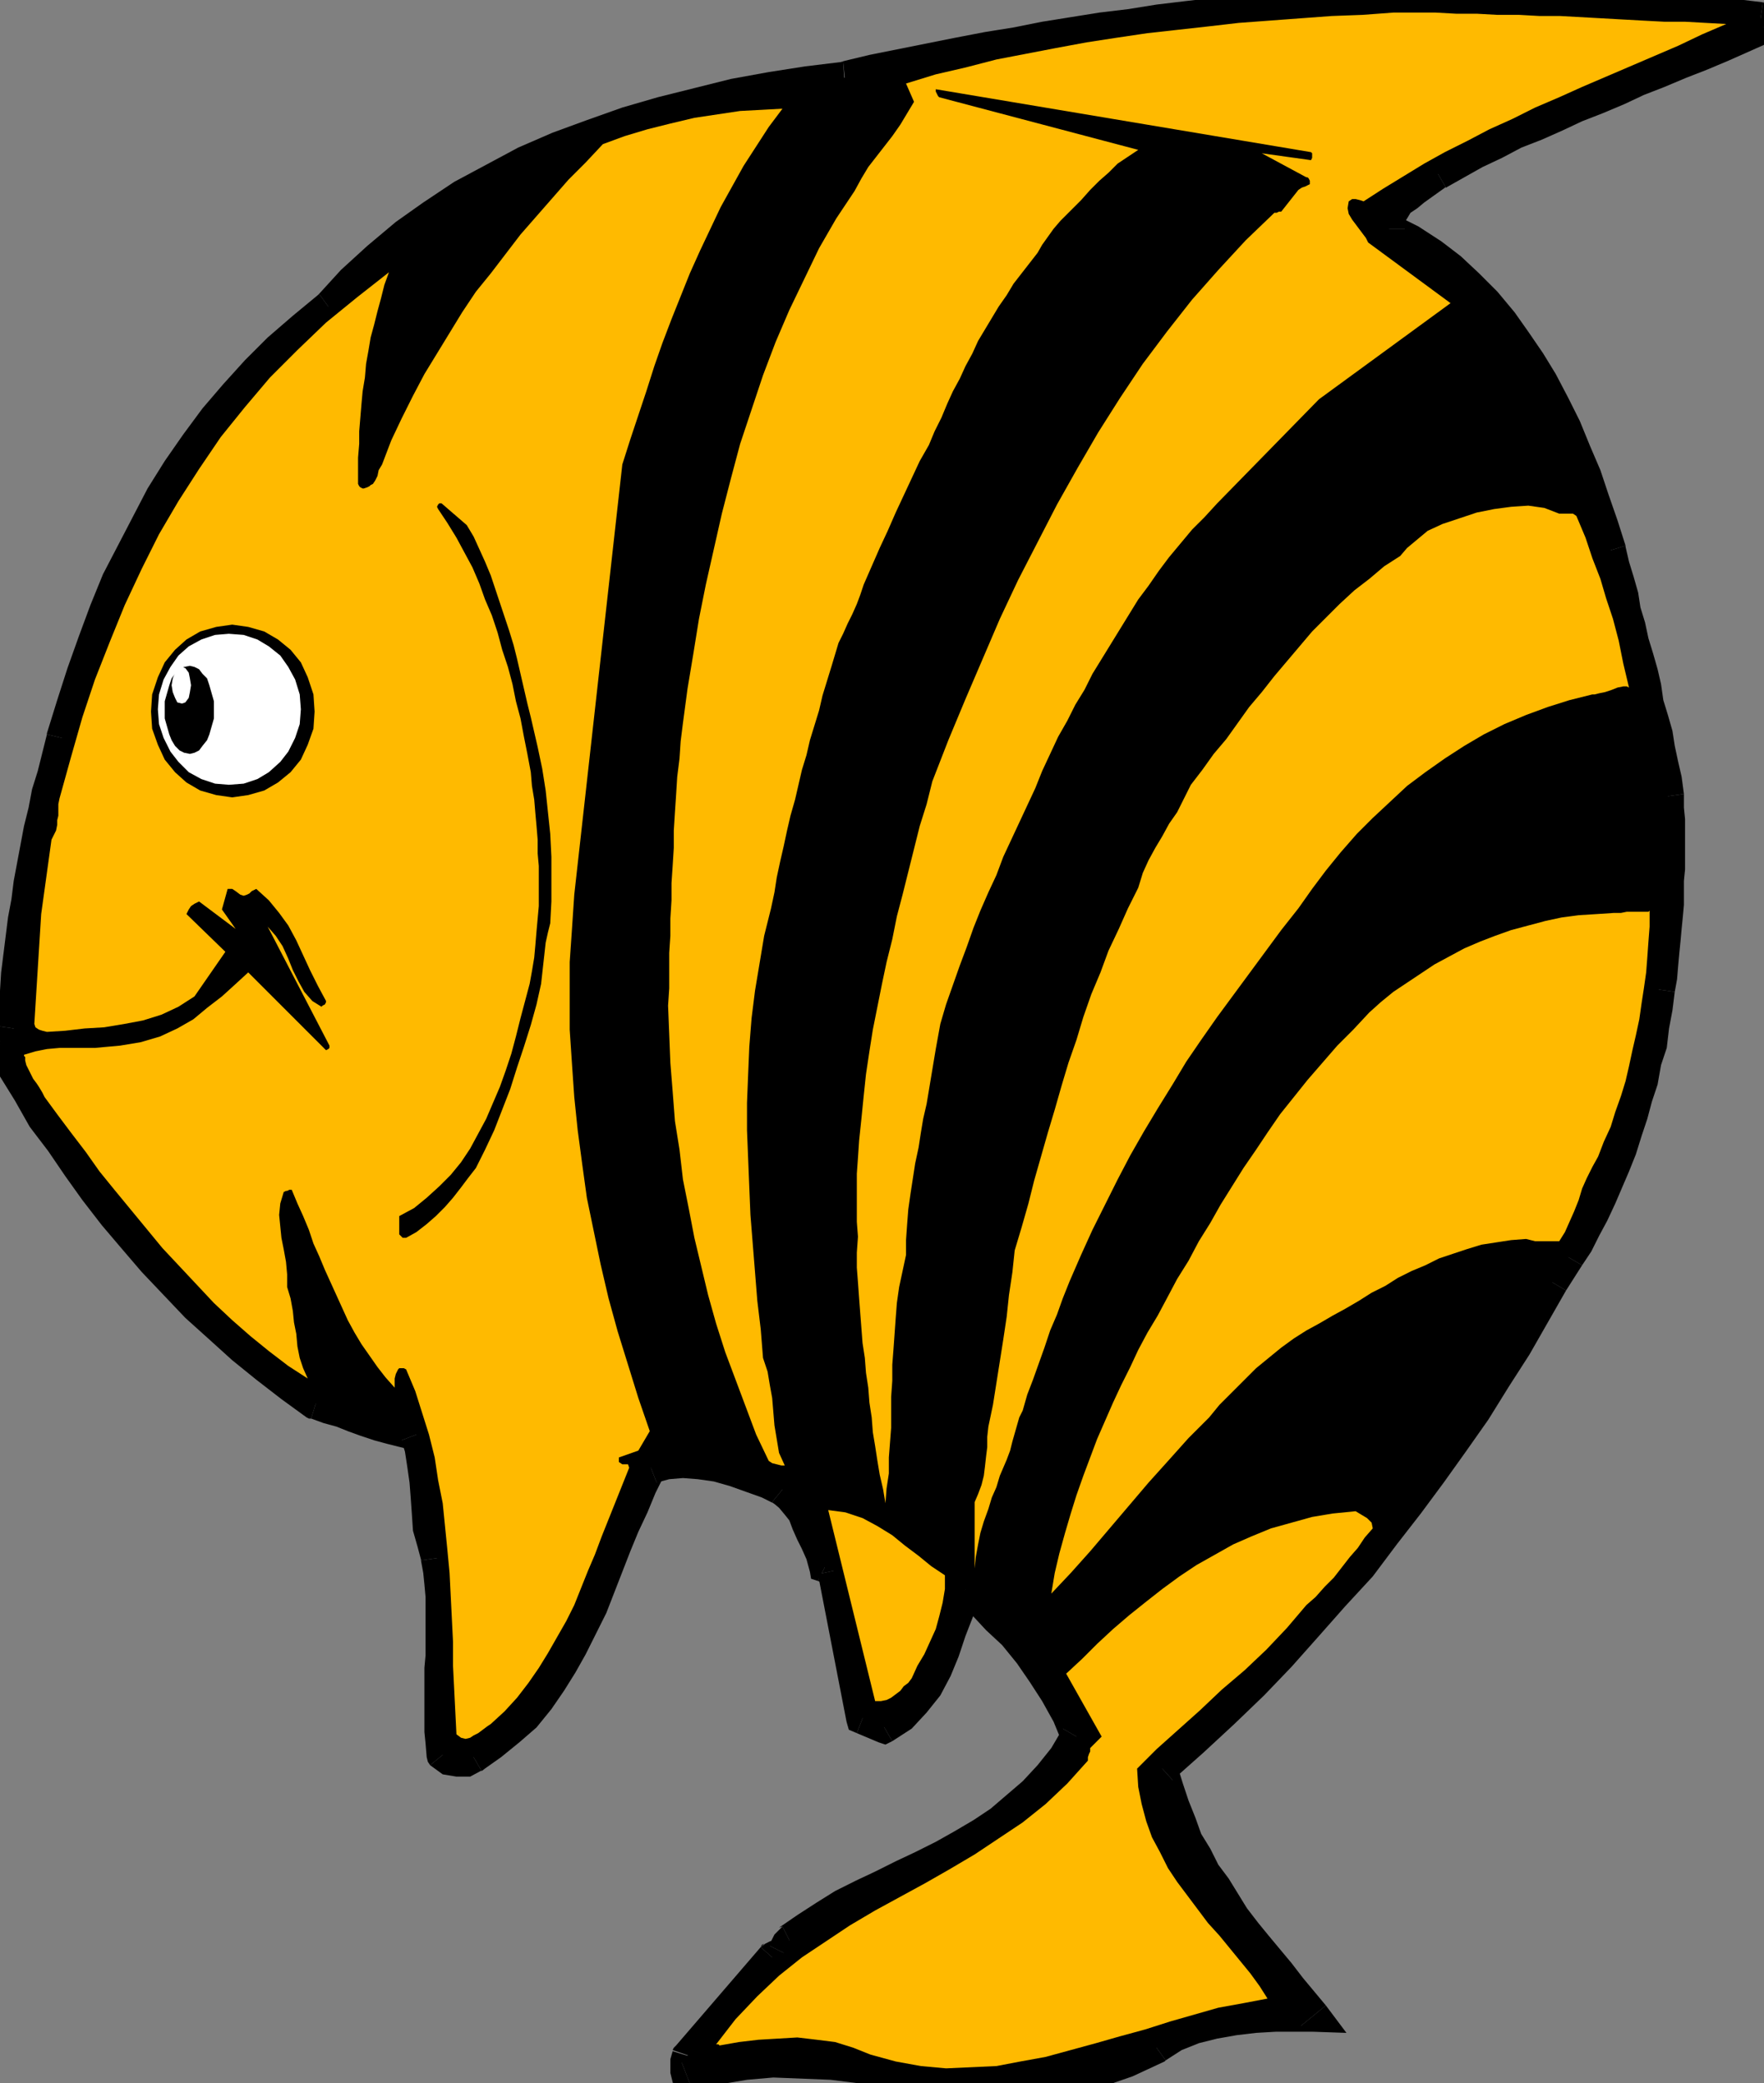 <?xml version="1.0" encoding="UTF-8" standalone="no"?>
<svg
   xmlns:dc="http://purl.org/dc/elements/1.1/"
   xmlns:cc="http://creativecommons.org/ns#"
   xmlns:rdf="http://www.w3.org/1999/02/22-rdf-syntax-ns#"
   xmlns:svg="http://www.w3.org/2000/svg"
   xmlns="http://www.w3.org/2000/svg"
   xmlns:sodipodi="http://sodipodi.sourceforge.net/DTD/sodipodi-0.dtd"
   xmlns:inkscape="http://www.inkscape.org/namespaces/inkscape"
   version="1.0"
   width="39.167mm"
   height="46.253mm"
   id="svg117"
   sodipodi:docname="AD000660.WMF">
  <rect width="100%" height="100%" fill="#808080" stroke="none"/>
  <sodipodi:namedview
     pagecolor="#ffffff"
     bordercolor="#666666"
     borderopacity="1"
     objecttolerance="10"
     gridtolerance="10"
     guidetolerance="10"
     inkscape:pageopacity="0"
     inkscape:pageshadow="2"
     inkscape:window-width="640"
     inkscape:window-height="480"
     id="namedview119" />
  <defs
     id="defs3">
    <pattern
       id="WMFhbasepattern"
       patternUnits="userSpaceOnUse"
       width="6"
       height="6"
       x="0"
       y="0" />
  </defs>
  <path
     style="fill:#000000;fill-rule:evenodd;fill-opacity:1;stroke:none;"
     d="  M 0,87.648   L 1.152,89.664   L 2.4,91.68   L 3.648,93.792   L 5.088,95.808   L 6.528,97.92   L 7.968,99.936   L 9.6,101.952   L 11.232,103.872   L 12.864,105.888   L 14.688,107.712   L 16.512,109.632   L 18.336,111.36   L 20.352,113.088   L 22.368,114.72   L 24.384,116.352   L 26.496,117.792   L 27.552,118.176   L 28.608,118.464   L 29.664,118.848   L 30.72,119.232   L 31.776,119.616   L 32.832,119.904   L 33.888,120.192   L 34.944,120.384   L 35.328,121.536   L 35.52,122.88   L 35.712,124.224   L 35.808,125.568   L 35.904,126.912   L 36,128.256   L 36.288,129.504   L 36.672,130.752   L 36.864,131.808   L 36.96,132.864   L 37.056,133.92   L 37.056,134.88   L 37.056,135.936   L 37.056,136.992   L 37.056,138.048   L 37.056,139.008   L 36.96,140.064   L 36.96,141.12   L 36.96,142.176   L 36.96,143.136   L 36.96,144.192   L 36.96,145.248   L 37.056,146.208   L 37.152,147.264   L 37.632,147.648   L 38.4,147.744   L 39.168,147.744   L 39.744,147.456   L 41.28,146.4   L 42.72,145.248   L 44.064,144   L 45.216,142.656   L 46.176,141.216   L 47.136,139.68   L 48,138.144   L 48.864,136.512   L 49.632,134.88   L 50.304,133.152   L 50.976,131.424   L 51.648,129.696   L 52.32,128.064   L 53.088,126.336   L 53.856,124.704   L 54.624,123.168   L 55.872,122.784   L 57.312,122.688   L 58.752,122.784   L 60.192,123.072   L 61.632,123.456   L 63.072,123.936   L 64.416,124.416   L 65.664,124.992   L 66.336,125.568   L 66.912,126.24   L 67.392,126.912   L 67.776,127.776   L 68.16,128.64   L 68.544,129.504   L 68.928,130.464   L 69.216,131.52   L 69.408,131.616   L 69.6,131.616   L 69.792,131.712   L 69.984,131.808   L 72.384,144.192   L 74.208,144.96   L 75.648,144   L 76.8,142.848   L 77.76,141.6   L 78.528,140.064   L 79.2,138.528   L 79.776,136.8   L 80.448,135.072   L 81.024,133.344   L 82.368,134.496   L 83.712,135.84   L 85.056,137.184   L 86.4,138.72   L 87.552,140.352   L 88.608,142.08   L 89.568,143.904   L 90.336,145.728   L 89.28,147.456   L 88.128,148.992   L 86.784,150.432   L 85.344,151.68   L 83.904,152.832   L 82.368,153.888   L 80.736,154.848   L 79.104,155.712   L 77.376,156.576   L 75.744,157.344   L 74.016,158.208   L 72.384,158.976   L 70.752,159.84   L 69.216,160.8   L 67.68,161.76   L 66.24,162.816   L 66.144,162.912   L 66.048,163.2   L 65.952,163.488   L 65.76,163.872   L 65.664,163.968   L 65.376,164.064   L 65.088,164.16   L 64.8,164.256   L 57.696,172.512   L 57.6,172.992   L 57.6,173.376   L 57.6,173.856   L 57.696,174.336   L 60.096,173.664   L 62.496,173.184   L 64.896,172.992   L 67.296,173.088   L 69.792,173.184   L 72.192,173.472   L 74.688,173.76   L 77.184,174.144   L 79.68,174.432   L 82.176,174.624   L 84.672,174.72   L 87.168,174.72   L 89.664,174.432   L 92.16,173.856   L 94.56,172.992   L 97.056,171.84   L 98.592,170.88   L 100.128,170.208   L 101.856,169.728   L 103.584,169.44   L 105.312,169.248   L 107.04,169.152   L 108.672,169.152   L 110.208,169.152   L 109.248,168   L 108.288,166.848   L 107.328,165.6   L 106.368,164.448   L 105.408,163.296   L 104.544,162.144   L 103.584,160.896   L 102.72,159.648   L 101.952,158.4   L 101.088,157.152   L 100.416,155.808   L 99.648,154.464   L 99.072,153.024   L 98.496,151.584   L 98.016,150.048   L 97.536,148.416   L 100.128,146.112   L 102.624,143.712   L 105.12,141.312   L 107.424,138.912   L 109.728,136.416   L 111.936,133.92   L 114.144,131.424   L 116.16,128.832   L 118.176,126.24   L 120.096,123.648   L 122.016,120.96   L 123.744,118.368   L 125.472,115.68   L 127.2,112.992   L 128.736,110.304   L 130.272,107.616   L 131.616,105.504   L 132.384,104.352   L 133.056,103.104   L 133.728,101.856   L 134.304,100.512   L 134.88,99.168   L 135.456,97.824   L 136.032,96.384   L 136.512,94.944   L 136.992,93.504   L 137.376,92.064   L 137.856,90.624   L 138.144,89.088   L 138.528,87.648   L 138.72,86.112   L 139.008,84.576   L 139.2,83.04   L 139.392,81.984   L 139.488,80.928   L 139.584,79.872   L 139.68,78.912   L 139.776,77.856   L 139.872,76.896   L 139.968,75.84   L 139.968,74.88   L 139.968,73.824   L 140.064,72.864   L 140.064,71.904   L 140.064,70.848   L 140.064,69.888   L 140.064,68.832   L 139.968,67.872   L 139.968,66.816   L 139.776,65.472   L 139.488,64.224   L 139.2,62.88   L 139.008,61.632   L 138.72,60.288   L 138.336,59.04   L 138.048,57.696   L 137.76,56.448   L 137.472,55.104   L 137.088,53.856   L 136.8,52.512   L 136.416,51.264   L 136.128,50.016   L 135.84,48.672   L 135.456,47.424   L 135.168,46.176   L 134.496,44.064   L 133.728,41.952   L 133.056,39.936   L 132.192,37.92   L 131.328,35.904   L 130.464,33.984   L 129.408,32.064   L 128.352,30.336   L 127.2,28.608   L 126.048,26.976   L 124.704,25.344   L 123.264,23.904   L 121.728,22.56   L 120.192,21.312   L 118.368,20.16   L 116.544,19.2   L 116.64,18.336   L 116.928,17.664   L 117.408,16.992   L 118.08,16.416   L 118.752,15.936   L 119.424,15.456   L 120.096,14.976   L 120.672,14.592   L 122.208,13.728   L 123.84,12.864   L 125.472,12.096   L 127.104,11.232   L 128.832,10.464   L 130.56,9.696   L 132.288,8.928   L 134.016,8.256   L 135.744,7.488   L 137.472,6.72   L 139.2,6.048   L 141.024,5.28   L 142.752,4.608   L 144.48,3.84   L 146.208,3.072   L 147.936,2.304   L 147.936,2.112   L 147.936,2.016   L 147.84,1.824   L 147.744,1.536   L 145.344,1.248   L 142.944,0.96   L 140.64,0.672   L 138.24,0.48   L 135.84,0.288   L 133.44,0.192   L 131.04,0   L 128.64,0   L 126.24,-0.096   L 123.84,-0.096   L 121.44,-0.096   L 118.944,0   L 116.544,0.096   L 114.144,0.192   L 111.744,0.288   L 109.344,0.48   L 106.944,0.672   L 104.544,0.96   L 102.048,1.152   L 99.648,1.44   L 97.248,1.728   L 94.848,2.112   L 92.448,2.4   L 90.048,2.784   L 87.648,3.168   L 85.248,3.648   L 82.848,4.032   L 80.448,4.512   L 78.048,4.992   L 75.648,5.472   L 73.248,5.952   L 70.848,6.528   L 67.776,6.912   L 64.704,7.392   L 61.632,7.968   L 58.56,8.64   L 55.584,9.408   L 52.608,10.272   L 49.728,11.328   L 46.848,12.384   L 44.064,13.632   L 41.376,14.976   L 38.784,16.416   L 36.288,18.048   L 33.984,19.68   L 31.68,21.6   L 29.568,23.616   L 27.552,25.728   L 25.44,27.456   L 23.424,29.28   L 21.504,31.2   L 19.68,33.12   L 18.048,35.136   L 16.416,37.248   L 14.976,39.456   L 13.536,41.664   L 12.288,43.968   L 11.04,46.368   L 9.888,48.768   L 8.832,51.264   L 7.872,53.856   L 6.912,56.448   L 6.048,59.136   L 5.184,61.92   L 4.8,63.456   L 4.416,64.992   L 4.032,66.528   L 3.744,68.064   L 3.36,69.6   L 3.072,71.136   L 2.784,72.672   L 2.496,74.112   L 2.304,75.648   L 2.016,77.184   L 1.824,78.72   L 1.632,80.256   L 1.44,81.696   L 1.344,83.232   L 1.248,84.768   L 1.152,86.304   L 1.056,86.688   L 0.768,86.976   L 0.384,87.168   L 0,87.36   L 0,87.36   L 0,87.456   L 0,87.648   L 0,87.648  z "
     id="path5" />
  <path
     style="fill:#000000;fill-rule:nonzero;fill-opacity:1;stroke:none;"
     d="  M 26.88,116.544   L 27.264,116.64   L 25.152,115.296   L 23.232,113.664   L 21.216,112.032   L 19.2,110.4   L 17.472,108.672   L 15.648,106.752   L 13.824,105.024   L 12.288,103.008   L 10.656,101.088   L 9.024,99.168   L 7.584,97.152   L 6.144,95.04   L 4.8,93.024   L 3.552,91.008   L 2.304,88.992   L 1.152,86.976   L -1.152,88.32   L 0,90.336   L 1.248,92.352   L 2.496,94.56   L 4.032,96.576   L 5.472,98.688   L 6.912,100.704   L 8.544,102.816   L 10.176,104.736   L 11.904,106.752   L 13.728,108.672   L 15.552,110.592   L 17.472,112.32   L 19.488,114.144   L 21.504,115.776   L 23.616,117.408   L 25.728,118.944   L 26.112,119.04   L 25.728,118.944   L 25.92,119.04   L 26.112,119.04  z "
     id="path7" />
  <path
     style="fill:#000000;fill-rule:nonzero;fill-opacity:1;stroke:none;"
     d="  M 36.192,119.904   L 35.136,119.04   L 34.176,118.944   L 33.216,118.656   L 32.16,118.368   L 31.2,117.984   L 30.144,117.6   L 28.992,117.216   L 27.936,116.928   L 26.88,116.544   L 26.112,119.04   L 27.168,119.424   L 28.224,119.712   L 29.184,120.096   L 30.24,120.48   L 31.392,120.864   L 32.448,121.152   L 33.6,121.44   L 34.752,121.728   L 33.696,120.864   L 36.192,119.904   L 35.904,119.232   L 35.136,119.04  z "
     id="path9" />
  <path
     style="fill:#000000;fill-rule:nonzero;fill-opacity:1;stroke:none;"
     d="  M 38.016,130.56   L 37.92,130.272   L 37.536,129.216   L 37.344,128.064   L 37.248,126.816   L 37.152,125.472   L 37.056,124.032   L 36.864,122.688   L 36.672,121.248   L 36.192,119.904   L 33.696,120.864   L 33.984,121.824   L 34.176,123.072   L 34.368,124.416   L 34.464,125.664   L 34.56,127.008   L 34.656,128.448   L 35.04,129.792   L 35.424,131.232   L 35.328,130.944   L 38.016,130.56   L 37.92,130.368   L 37.92,130.272  z "
     id="path11" />
  <path
     style="fill:#000000;fill-rule:nonzero;fill-opacity:1;stroke:none;"
     d="  M 38.208,146.4   L 38.496,147.072   L 38.4,146.112   L 38.304,145.152   L 38.304,144.192   L 38.304,143.136   L 38.304,142.176   L 38.304,141.12   L 38.304,140.16   L 38.4,139.104   L 38.4,138.048   L 38.4,136.992   L 38.4,135.936   L 38.4,134.88   L 38.4,133.824   L 38.304,132.768   L 38.208,131.616   L 38.016,130.56   L 35.328,130.944   L 35.52,132   L 35.616,132.96   L 35.712,134.016   L 35.712,134.88   L 35.712,135.936   L 35.712,136.992   L 35.712,138.048   L 35.712,138.912   L 35.616,139.968   L 35.616,141.12   L 35.616,142.176   L 35.616,143.136   L 35.616,144.192   L 35.616,145.344   L 35.712,146.304   L 35.808,147.456   L 36.096,148.128   L 35.808,147.456   L 35.904,147.84   L 36.096,148.128  z "
     id="path13" />
  <path
     style="fill:#000000;fill-rule:nonzero;fill-opacity:1;stroke:none;"
     d="  M 39.072,146.304   L 38.784,146.496   L 38.88,146.4   L 38.496,146.4   L 38.112,146.4   L 38.208,146.4   L 36.096,148.128   L 37.152,148.896   L 38.304,149.088   L 39.456,149.088   L 40.704,148.416   L 40.416,148.608   L 39.072,146.304   L 38.976,146.4   L 38.784,146.496  z "
     id="path15" />
  <path
     style="fill:#000000;fill-rule:nonzero;fill-opacity:1;stroke:none;"
     d="  M 54.144,121.92   L 53.472,122.592   L 52.704,124.128   L 51.84,125.76   L 51.072,127.584   L 50.4,129.216   L 49.728,130.944   L 49.056,132.672   L 48.384,134.4   L 47.712,135.936   L 46.848,137.472   L 45.984,139.008   L 45.024,140.544   L 44.16,141.888   L 43.104,143.04   L 41.856,144.288   L 40.512,145.344   L 39.072,146.304   L 40.416,148.608   L 42.048,147.456   L 43.584,146.208   L 45.024,144.96   L 46.272,143.424   L 47.328,141.888   L 48.288,140.352   L 49.152,138.816   L 50.016,137.088   L 50.88,135.36   L 51.552,133.632   L 52.224,131.904   L 52.896,130.176   L 53.568,128.544   L 54.336,126.912   L 55.008,125.28   L 55.776,123.744   L 55.104,124.416   L 54.144,121.92   L 53.664,122.112   L 53.472,122.496  z "
     id="path17" />
  <path
     style="fill:#000000;fill-rule:nonzero;fill-opacity:1;stroke:none;"
     d="  M 66.528,123.936   L 66.24,123.744   L 64.896,123.168   L 63.552,122.688   L 62.016,122.208   L 60.48,121.824   L 58.944,121.44   L 57.312,121.344   L 55.584,121.44   L 54.144,121.92   L 55.104,124.416   L 56.16,124.128   L 57.312,124.032   L 58.56,124.128   L 59.904,124.32   L 61.248,124.704   L 62.592,125.184   L 63.936,125.664   L 65.088,126.24   L 64.8,126.048   L 66.528,123.936   L 66.336,123.84   L 66.24,123.744  z "
     id="path19" />
  <path
     style="fill:#000000;fill-rule:nonzero;fill-opacity:1;stroke:none;"
     d="  M 69.792,130.368   L 70.464,131.136   L 70.176,130.08   L 69.792,129.024   L 69.408,128.064   L 69.024,127.2   L 68.544,126.24   L 67.968,125.376   L 67.296,124.608   L 66.528,123.936   L 64.8,126.048   L 65.376,126.528   L 65.856,127.104   L 66.24,127.584   L 66.528,128.352   L 66.912,129.216   L 67.296,129.984   L 67.68,130.848   L 67.968,131.904   L 68.64,132.672   L 67.968,131.904   L 68.064,132.48   L 68.64,132.672  z "
     id="path21" />
  <path
     style="fill:#000000;fill-rule:nonzero;fill-opacity:1;stroke:none;"
     d="  M 71.328,131.52   L 70.752,130.656   L 70.368,130.56   L 69.888,130.368   L 69.696,130.368   L 69.792,130.368   L 68.64,132.672   L 69.12,132.864   L 69.312,132.864   L 69.216,132.864   L 69.216,132.96   L 68.64,132.096   L 71.328,131.52   L 71.136,131.04   L 70.752,130.656  z "
     id="path23" />
  <path
     style="fill:#000000;fill-rule:nonzero;fill-opacity:1;stroke:none;"
     d="  M 72.864,142.944   L 73.728,143.904   L 71.328,131.52   L 68.64,132.096   L 71.04,144.48   L 71.904,145.44   L 71.04,144.48   L 71.232,145.152   L 71.904,145.44  z "
     id="path25" />
  <path
     style="fill:#000000;fill-rule:nonzero;fill-opacity:1;stroke:none;"
     d="  M 73.536,143.808   L 74.688,143.712   L 72.864,142.944   L 71.904,145.44   L 73.728,146.208   L 74.88,146.112   L 73.728,146.208   L 74.304,146.4   L 74.88,146.112  z "
     id="path27" />
  <path
     style="fill:#000000;fill-rule:nonzero;fill-opacity:1;stroke:none;"
     d="  M 81.888,132.288   L 79.776,132.864   L 79.2,134.592   L 78.528,136.32   L 77.952,138.048   L 77.28,139.488   L 76.608,140.928   L 75.84,141.984   L 74.784,142.944   L 73.536,143.808   L 74.88,146.112   L 76.512,145.056   L 77.76,143.712   L 78.912,142.272   L 79.776,140.64   L 80.448,139.008   L 81.024,137.28   L 81.696,135.552   L 82.272,133.824   L 80.16,134.4   L 81.888,132.288   L 80.448,131.136   L 79.776,132.864  z "
     id="path29" />
  <path
     style="fill:#000000;fill-rule:nonzero;fill-opacity:1;stroke:none;"
     d="  M 91.488,146.4   L 91.584,145.344   L 90.72,143.328   L 89.76,141.408   L 88.704,139.584   L 87.456,137.856   L 86.016,136.32   L 84.672,134.88   L 83.232,133.536   L 81.888,132.288   L 80.16,134.4   L 81.504,135.456   L 82.752,136.8   L 84.096,138.048   L 85.344,139.584   L 86.4,141.12   L 87.456,142.752   L 88.416,144.48   L 89.088,146.112   L 89.184,145.056   L 91.488,146.4   L 91.776,145.824   L 91.584,145.344  z "
     id="path31" />
  <path
     style="fill:#000000;fill-rule:nonzero;fill-opacity:1;stroke:none;"
     d="  M 66.816,163.968   L 67.104,163.872   L 68.448,162.816   L 69.888,161.952   L 71.424,160.992   L 72.96,160.128   L 74.592,159.36   L 76.32,158.496   L 77.952,157.728   L 79.68,156.864   L 81.408,156   L 83.04,155.04   L 84.672,153.888   L 86.208,152.736   L 87.744,151.392   L 89.184,149.856   L 90.336,148.224   L 91.488,146.4   L 89.184,145.056   L 88.224,146.688   L 87.072,148.128   L 85.824,149.472   L 84.48,150.624   L 83.136,151.776   L 81.696,152.736   L 80.064,153.696   L 78.528,154.56   L 76.8,155.424   L 75.168,156.192   L 73.44,157.056   L 71.808,157.824   L 70.08,158.688   L 68.544,159.648   L 66.912,160.704   L 65.376,161.76   L 65.664,161.664   L 66.816,163.968   L 66.912,163.968   L 67.104,163.872  z "
     id="path33" />
  <path
     style="fill:#000000;fill-rule:nonzero;fill-opacity:1;stroke:none;"
     d="  M 66.912,164.448   L 66.912,164.544   L 67.2,164.064   L 67.296,163.68   L 67.296,163.488   L 66.816,163.968   L 65.664,161.664   L 64.992,162.336   L 64.8,162.72   L 64.704,162.912   L 64.608,163.2   L 64.608,163.296   L 64.608,163.104   L 64.608,163.2   L 64.608,163.296  z "
     id="path35" />
  <path
     style="fill:#000000;fill-rule:nonzero;fill-opacity:1;stroke:none;"
     d="  M 65.76,165.12   L 65.376,165.408   L 65.568,165.408   L 65.856,165.312   L 66.336,165.12   L 66.912,164.448   L 64.608,163.296   L 64.992,162.816   L 64.896,162.816   L 64.608,162.912   L 64.224,163.104   L 63.84,163.392   L 64.128,163.104   L 63.936,163.2   L 63.84,163.392  z "
     id="path37" />
  <path
     style="fill:#000000;fill-rule:nonzero;fill-opacity:1;stroke:none;"
     d="  M 58.944,172.896   L 58.656,173.376   L 65.76,165.12   L 63.84,163.392   L 56.736,171.648   L 56.448,172.128   L 56.736,171.648   L 56.544,171.84   L 56.448,172.032  z "
     id="path39" />
  <path
     style="fill:#000000;fill-rule:nonzero;fill-opacity:1;stroke:none;"
     d="  M 57.216,173.088   L 58.944,173.952   L 58.944,173.76   L 58.944,173.376   L 58.944,173.184   L 58.944,172.896   L 56.448,172.128   L 56.256,172.8   L 56.256,173.376   L 56.256,173.952   L 56.448,174.72   L 58.176,175.584   L 56.448,174.72   L 56.832,176.064   L 58.176,175.584  z "
     id="path41" />
  <path
     style="fill:#000000;fill-rule:nonzero;fill-opacity:1;stroke:none;"
     d="  M 96.288,170.784   L 96.384,170.688   L 94.08,171.744   L 91.776,172.608   L 89.472,173.088   L 87.072,173.376   L 84.672,173.376   L 82.272,173.28   L 79.776,173.088   L 77.376,172.8   L 74.88,172.416   L 72.384,172.128   L 69.888,171.84   L 67.296,171.744   L 64.896,171.648   L 62.304,171.84   L 59.808,172.416   L 57.216,173.088   L 58.176,175.584   L 60.384,174.912   L 62.688,174.528   L 64.896,174.336   L 67.296,174.432   L 69.696,174.528   L 72,174.816   L 74.496,175.104   L 76.992,175.488   L 79.584,175.776   L 82.08,175.968   L 84.672,176.064   L 87.264,176.064   L 89.856,175.776   L 92.544,175.104   L 95.04,174.24   L 97.728,172.992   L 97.824,172.896   L 97.728,172.992   L 97.728,172.992   L 97.824,172.896  z "
     id="path43" />
  <path
     style="fill:#000000;fill-rule:nonzero;fill-opacity:1;stroke:none;"
     d="  M 109.152,170.016   L 110.208,167.808   L 108.672,167.808   L 107.04,167.808   L 105.216,167.904   L 103.392,168.096   L 101.568,168.384   L 99.648,168.96   L 98.016,169.728   L 96.288,170.784   L 97.824,172.896   L 99.168,172.032   L 100.608,171.456   L 102.144,171.072   L 103.776,170.784   L 105.408,170.592   L 107.04,170.496   L 108.672,170.496   L 110.208,170.496   L 111.264,168.288   L 110.208,170.496   L 112.992,170.592   L 111.264,168.288  z "
     id="path45" />
  <path
     style="fill:#000000;fill-rule:nonzero;fill-opacity:1;stroke:none;"
     d="  M 96.672,147.456   L 96.288,148.704   L 96.768,150.432   L 97.248,152.064   L 97.824,153.504   L 98.496,155.04   L 99.264,156.48   L 99.936,157.824   L 100.8,159.168   L 101.568,160.416   L 102.528,161.664   L 103.488,162.912   L 104.352,164.16   L 105.312,165.312   L 106.272,166.464   L 107.232,167.712   L 108.192,168.864   L 109.152,170.016   L 111.264,168.288   L 110.304,167.136   L 109.344,165.984   L 108.384,164.736   L 107.424,163.584   L 106.464,162.432   L 105.6,161.376   L 104.64,160.128   L 103.872,158.88   L 103.104,157.632   L 102.24,156.48   L 101.568,155.136   L 100.8,153.888   L 100.32,152.544   L 99.744,151.104   L 99.264,149.664   L 98.784,148.128   L 98.4,149.376   L 96.672,147.456   L 96.096,147.936   L 96.288,148.704  z "
     id="path47" />
  <path
     style="fill:#000000;fill-rule:nonzero;fill-opacity:1;stroke:none;"
     d="  M 129.12,106.944   L 129.12,106.944   L 127.584,109.632   L 126.048,112.32   L 124.32,115.008   L 122.592,117.6   L 120.96,120.192   L 119.04,122.88   L 117.12,125.472   L 115.104,128.064   L 113.088,130.56   L 110.976,133.056   L 108.768,135.552   L 106.464,137.952   L 104.16,140.352   L 101.664,142.752   L 99.264,145.152   L 96.672,147.456   L 98.4,149.376   L 100.992,147.072   L 103.584,144.672   L 106.08,142.272   L 108.384,139.872   L 110.688,137.28   L 112.896,134.784   L 115.2,132.288   L 117.216,129.6   L 119.232,127.008   L 121.152,124.416   L 123.072,121.728   L 124.896,119.136   L 126.624,116.352   L 128.352,113.664   L 129.888,110.976   L 131.424,108.288   L 131.424,108.288   L 129.12,106.944   L 129.12,106.944   L 129.12,106.944  z "
     id="path49" />
  <path
     style="fill:#000000;fill-rule:nonzero;fill-opacity:1;stroke:none;"
     d="  M 130.464,104.832   L 130.464,104.832   L 129.12,106.944   L 131.424,108.288   L 132.768,106.176   L 132.768,106.176   L 132.768,106.176   L 132.768,106.176   L 132.768,106.176  z "
     id="path51" />
  <path
     style="fill:#000000;fill-rule:nonzero;fill-opacity:1;stroke:none;"
     d="  M 137.856,82.848   L 137.856,82.848   L 137.664,84.384   L 137.376,85.92   L 137.184,87.36   L 136.896,88.8   L 136.608,90.24   L 136.128,91.68   L 135.744,93.12   L 135.264,94.56   L 134.784,95.904   L 134.208,97.344   L 133.632,98.688   L 133.056,100.032   L 132.576,101.28   L 131.904,102.528   L 131.232,103.68   L 130.464,104.832   L 132.768,106.176   L 133.536,105.024   L 134.208,103.68   L 134.88,102.432   L 135.552,100.992   L 136.128,99.648   L 136.704,98.304   L 137.28,96.864   L 137.76,95.328   L 138.24,93.888   L 138.624,92.448   L 139.104,91.008   L 139.392,89.376   L 139.872,87.936   L 140.064,86.304   L 140.352,84.768   L 140.544,83.232   L 140.544,83.232   L 137.856,82.848   L 137.856,82.848   L 137.856,82.848  z "
     id="path53" />
  <path
     style="fill:#000000;fill-rule:nonzero;fill-opacity:1;stroke:none;"
     d="  M 138.624,67.008   L 138.624,66.816   L 138.624,67.968   L 138.72,68.928   L 138.72,69.888   L 138.72,70.848   L 138.72,71.904   L 138.72,72.768   L 138.624,73.728   L 138.624,74.88   L 138.624,75.744   L 138.528,76.8   L 138.432,77.76   L 138.336,78.816   L 138.24,79.776   L 138.144,80.832   L 138.048,81.792   L 137.856,82.848   L 140.544,83.232   L 140.736,82.176   L 140.832,81.024   L 140.928,79.968   L 141.024,79.008   L 141.12,77.952   L 141.216,76.992   L 141.312,75.936   L 141.312,74.88   L 141.312,73.92   L 141.408,72.96   L 141.408,71.904   L 141.408,70.848   L 141.408,69.888   L 141.408,68.736   L 141.312,67.776   L 141.312,66.816   L 141.312,66.624   L 141.312,66.816   L 141.312,66.72   L 141.312,66.624  z "
     id="path55" />
  <path
     style="fill:#000000;fill-rule:nonzero;fill-opacity:1;stroke:none;"
     d="  M 133.92,46.56   L 133.92,46.464   L 134.208,47.712   L 134.592,48.96   L 134.784,50.304   L 135.168,51.552   L 135.552,52.8   L 135.84,54.144   L 136.224,55.392   L 136.416,56.736   L 136.704,57.984   L 137.088,59.328   L 137.472,60.576   L 137.664,61.92   L 137.856,63.168   L 138.144,64.512   L 138.432,65.76   L 138.624,67.008   L 141.312,66.624   L 141.12,65.184   L 140.832,63.936   L 140.544,62.592   L 140.352,61.344   L 139.968,60   L 139.584,58.752   L 139.392,57.408   L 139.104,56.16   L 138.72,54.816   L 138.336,53.568   L 138.048,52.224   L 137.664,50.976   L 137.472,49.728   L 137.088,48.384   L 136.704,47.136   L 136.416,45.888   L 136.416,45.792   L 136.416,45.888   L 136.416,45.792   L 136.416,45.792  z "
     id="path57" />
  <path
     style="fill:#000000;fill-rule:nonzero;fill-opacity:1;stroke:none;"
     d="  M 115.2,19.2   L 115.968,20.352   L 117.696,21.312   L 119.424,22.368   L 120.864,23.616   L 122.4,24.864   L 123.744,26.208   L 124.992,27.744   L 126.144,29.376   L 127.2,31.008   L 128.256,32.736   L 129.312,34.56   L 130.08,36.48   L 130.944,38.4   L 131.808,40.416   L 132.48,42.432   L 133.248,44.448   L 133.92,46.56   L 136.416,45.792   L 135.744,43.68   L 134.976,41.472   L 134.304,39.456   L 133.44,37.44   L 132.576,35.328   L 131.616,33.408   L 130.56,31.392   L 129.504,29.664   L 128.256,27.84   L 127.104,26.208   L 125.664,24.48   L 124.128,22.944   L 122.592,21.504   L 120.96,20.256   L 119.04,19.008   L 117.12,18.048   L 117.888,19.2   L 115.2,19.2   L 115.2,20.064   L 115.968,20.352  z "
     id="path59" />
  <path
     style="fill:#000000;fill-rule:nonzero;fill-opacity:1;stroke:none;"
     d="  M 120,13.44   L 119.808,13.632   L 119.328,13.92   L 118.656,14.4   L 117.984,14.88   L 117.216,15.36   L 116.448,16.128   L 115.776,16.992   L 115.392,18.048   L 115.2,19.2   L 117.888,19.2   L 117.888,18.624   L 118.08,18.336   L 118.368,17.856   L 118.944,17.472   L 119.52,16.992   L 120.192,16.512   L 120.864,16.032   L 121.536,15.552   L 121.344,15.744   L 120,13.44   L 119.904,13.536   L 119.808,13.632  z "
     id="path61" />
  <path
     style="fill:#000000;fill-rule:nonzero;fill-opacity:1;stroke:none;"
     d="  M 146.592,2.304   L 147.36,1.056   L 145.632,1.824   L 143.904,2.592   L 142.272,3.36   L 140.544,4.032   L 138.72,4.8   L 136.992,5.472   L 135.168,6.24   L 133.536,7.008   L 131.808,7.68   L 129.984,8.448   L 128.256,9.216   L 126.528,10.08   L 124.896,10.944   L 123.264,11.712   L 121.536,12.576   L 120,13.44   L 121.344,15.744   L 122.88,14.88   L 124.416,14.016   L 126.048,13.248   L 127.68,12.384   L 129.408,11.712   L 131.136,10.944   L 132.768,10.176   L 134.496,9.504   L 136.32,8.736   L 137.952,7.968   L 139.68,7.296   L 141.504,6.528   L 143.232,5.856   L 145.056,5.088   L 146.784,4.32   L 148.512,3.552   L 149.28,2.304   L 148.512,3.552   L 149.28,3.168   L 149.28,2.304  z "
     id="path63" />
  <path
     style="fill:#000000;fill-rule:nonzero;fill-opacity:1;stroke:none;"
     d="  M 147.552,2.88   L 146.592,2.112   L 146.592,2.4   L 146.688,2.4   L 146.592,2.112   L 146.592,2.304   L 149.28,2.304   L 149.28,2.112   L 149.184,1.632   L 149.088,1.248   L 148.896,0.96   L 147.936,0.192   L 148.896,0.864   L 148.608,0.288   L 147.936,0.192  z "
     id="path65" />
  <path
     style="fill:#000000;fill-rule:nonzero;fill-opacity:1;stroke:none;"
     d="  M 70.944,7.872   L 71.136,7.872   L 73.536,7.296   L 75.936,6.816   L 78.336,6.336   L 80.736,5.856   L 83.04,5.376   L 85.44,4.992   L 87.84,4.512   L 90.24,4.128   L 92.64,3.744   L 95.04,3.456   L 97.44,3.072   L 99.84,2.784   L 102.144,2.496   L 104.64,2.304   L 107.04,2.016   L 109.44,1.824   L 111.84,1.632   L 114.144,1.536   L 116.544,1.44   L 118.944,1.344   L 121.44,1.248   L 123.84,1.248   L 126.24,1.248   L 128.64,1.344   L 131.04,1.344   L 133.344,1.536   L 135.744,1.632   L 138.144,1.824   L 140.544,2.016   L 142.752,2.304   L 145.152,2.592   L 147.552,2.88   L 147.936,0.192   L 145.536,-0.096   L 143.136,-0.384   L 140.736,-0.672   L 138.336,-0.864   L 135.936,-1.056   L 133.536,-1.152   L 131.04,-1.344   L 128.64,-1.344   L 126.24,-1.44   L 123.84,-1.44   L 121.44,-1.44   L 118.944,-1.344   L 116.544,-1.248   L 114.144,-1.152   L 111.648,-1.056   L 109.248,-0.864   L 106.848,-0.672   L 104.448,-0.384   L 101.952,-0.192   L 99.456,0.096   L 97.056,0.384   L 94.656,0.768   L 92.256,1.056   L 89.856,1.44   L 87.456,1.824   L 85.056,2.304   L 82.656,2.688   L 80.16,3.168   L 77.76,3.648   L 75.36,4.128   L 72.96,4.608   L 70.56,5.184   L 70.752,5.184   L 71.04,7.872   L 71.04,7.872   L 71.136,7.872  z "
     id="path67" />
  <path
     style="fill:#000000;fill-rule:nonzero;fill-opacity:1;stroke:none;"
     d="  M 28.32,26.784   L 28.512,26.592   L 30.528,24.576   L 32.544,22.56   L 34.752,20.736   L 37.056,19.104   L 39.456,17.568   L 41.952,16.128   L 44.64,14.88   L 47.328,13.632   L 50.208,12.576   L 52.992,11.52   L 55.968,10.656   L 58.848,9.888   L 61.92,9.312   L 64.896,8.736   L 67.968,8.256   L 70.944,7.872   L 70.752,5.184   L 67.584,5.568   L 64.512,6.048   L 61.344,6.624   L 58.272,7.392   L 55.2,8.16   L 52.224,9.024   L 49.248,10.08   L 46.368,11.136   L 43.488,12.384   L 40.8,13.824   L 38.112,15.264   L 35.52,16.992   L 33.216,18.624   L 30.816,20.64   L 28.608,22.656   L 26.592,24.864   L 26.784,24.672   L 28.32,26.784   L 28.512,26.688   L 28.512,26.592  z "
     id="path69" />
  <path
     style="fill:#000000;fill-rule:nonzero;fill-opacity:1;stroke:none;"
     d="  M 6.432,62.208   L 6.432,62.304   L 7.296,59.52   L 8.16,56.832   L 9.12,54.336   L 10.08,51.744   L 11.136,49.344   L 12.192,46.944   L 13.44,44.544   L 14.688,42.336   L 16.128,40.224   L 17.472,38.016   L 19.104,36   L 20.64,33.984   L 22.464,32.16   L 24.384,30.24   L 26.304,28.416   L 28.32,26.784   L 26.784,24.672   L 24.576,26.496   L 22.464,28.32   L 20.544,30.24   L 18.72,32.256   L 16.992,34.272   L 15.36,36.48   L 13.824,38.688   L 12.384,40.992   L 11.136,43.392   L 9.888,45.792   L 8.64,48.192   L 7.584,50.784   L 6.624,53.376   L 5.664,56.064   L 4.8,58.752   L 3.936,61.536   L 3.936,61.632   L 3.936,61.536   L 3.936,61.536   L 3.936,61.632  z "
     id="path71" />
  <path
     style="fill:#000000;fill-rule:nonzero;fill-opacity:1;stroke:none;"
     d="  M 2.496,86.496   L 2.496,86.4   L 2.592,84.864   L 2.688,83.328   L 2.784,81.792   L 2.976,80.448   L 3.168,78.912   L 3.36,77.376   L 3.648,75.84   L 3.84,74.304   L 4.128,72.96   L 4.416,71.424   L 4.704,69.888   L 5.088,68.352   L 5.376,66.816   L 5.664,65.28   L 6.048,63.744   L 6.432,62.208   L 3.936,61.632   L 3.552,63.168   L 3.168,64.704   L 2.688,66.24   L 2.4,67.776   L 2.016,69.312   L 1.728,70.848   L 1.44,72.384   L 1.152,73.92   L 0.96,75.456   L 0.672,76.992   L 0.48,78.528   L 0.288,80.064   L 0.096,81.6   L 0,83.136   L -0.096,84.672   L -0.192,86.208   L -0.192,86.112   L 2.496,86.496   L 2.496,86.4   L 2.496,86.4  z "
     id="path73" />
  <path
     style="fill:#000000;fill-rule:nonzero;fill-opacity:1;stroke:none;"
     d="  M 1.344,87.36   L 0.768,88.512   L 0.96,88.32   L 1.536,88.032   L 2.208,87.36   L 2.496,86.496   L -0.192,86.112   L -0.096,86.016   L 0,85.92   L -0.192,86.016   L -0.768,86.208   L -1.344,87.36   L -0.768,86.304   L -1.344,86.688   L -1.344,87.36  z "
     id="path75" />
  <path
     style="fill:#000000;fill-rule:nonzero;fill-opacity:1;stroke:none;"
     d="  M 1.152,86.976   L 1.344,87.648   L 1.344,87.648   L 1.344,87.456   L 1.344,87.36   L 1.344,87.36   L -1.344,87.36   L -1.344,87.36   L -1.344,87.456   L -1.344,87.648   L -1.344,87.648   L -1.152,88.32   L -1.344,87.648   L -1.344,88.032   L -1.152,88.32  z "
     id="path77" />
  <path
     style="fill:#ffba00;fill-rule:evenodd;fill-opacity:1;stroke:none;"
     d="  M 2.112,88.992   L 2.208,89.376   L 2.4,89.76   L 2.592,90.144   L 2.784,90.528   L 3.072,90.912   L 3.264,91.2   L 3.552,91.68   L 3.744,92.064   L 4.8,93.504   L 5.952,95.04   L 7.2,96.672   L 8.352,98.304   L 9.6,99.84   L 10.944,101.472   L 12.288,103.104   L 13.632,104.736   L 15.072,106.272   L 16.512,107.808   L 17.952,109.344   L 19.488,110.784   L 21.024,112.128   L 22.56,113.376   L 24.192,114.624   L 25.824,115.68   L 25.44,114.816   L 25.152,113.952   L 24.96,112.992   L 24.864,111.936   L 24.672,110.976   L 24.576,110.016   L 24.384,108.96   L 24.096,108   L 24.096,106.944   L 24,105.888   L 23.808,104.832   L 23.616,103.872   L 23.52,102.912   L 23.424,101.952   L 23.52,100.992   L 23.808,100.032   L 24,99.936   L 24.096,99.936   L 24.288,99.84   L 24.48,99.84   L 24.96,100.992   L 25.44,102.048   L 25.92,103.2   L 26.304,104.352   L 26.784,105.408   L 27.264,106.56   L 27.744,107.616   L 28.224,108.672   L 28.704,109.728   L 29.184,110.784   L 29.76,111.84   L 30.336,112.8   L 31.008,113.76   L 31.68,114.72   L 32.352,115.584   L 33.12,116.448   L 33.12,116.064   L 33.12,115.68   L 33.216,115.296   L 33.408,114.912   L 33.504,114.816   L 33.696,114.816   L 33.888,114.816   L 34.08,114.912   L 34.848,116.736   L 35.424,118.56   L 36,120.384   L 36.48,122.304   L 36.768,124.224   L 37.152,126.144   L 37.344,128.064   L 37.536,129.984   L 37.728,132   L 37.824,133.92   L 37.92,135.84   L 38.016,137.76   L 38.016,139.776   L 38.112,141.696   L 38.208,143.616   L 38.304,145.536   L 38.688,145.824   L 39.072,145.92   L 39.456,145.824   L 39.744,145.632   L 40.128,145.44   L 40.512,145.152   L 40.896,144.864   L 41.184,144.672   L 42.336,143.616   L 43.392,142.464   L 44.352,141.216   L 45.216,139.968   L 45.984,138.72   L 46.752,137.376   L 47.52,136.032   L 48.192,134.688   L 48.768,133.248   L 49.344,131.808   L 49.92,130.464   L 50.496,128.928   L 51.072,127.488   L 51.648,126.048   L 52.224,124.608   L 52.8,123.168   L 52.704,122.88   L 52.512,122.88   L 52.224,122.88   L 51.936,122.688   L 51.936,122.592   L 51.936,122.496   L 51.936,122.4   L 51.936,122.304   L 53.568,121.728   L 54.528,120.096   L 53.568,117.312   L 52.704,114.528   L 51.84,111.744   L 51.072,108.96   L 50.4,106.08   L 49.824,103.296   L 49.248,100.512   L 48.864,97.728   L 48.48,94.848   L 48.192,92.064   L 48,89.28   L 47.808,86.4   L 47.808,83.616   L 47.808,80.736   L 48,77.952   L 48.192,75.072   L 52.224,38.976   L 52.896,36.864   L 53.568,34.848   L 54.24,32.832   L 54.912,30.72   L 55.584,28.8   L 56.352,26.784   L 57.12,24.864   L 57.888,22.944   L 58.752,21.024   L 59.616,19.2   L 60.48,17.376   L 61.44,15.648   L 62.4,13.92   L 63.456,12.288   L 64.512,10.656   L 65.664,9.12   L 63.936,9.216   L 62.112,9.312   L 60.192,9.6   L 58.272,9.888   L 56.256,10.368   L 54.336,10.848   L 52.416,11.424   L 50.592,12.096   L 49.152,13.632   L 47.712,15.072   L 46.368,16.608   L 45.024,18.144   L 43.68,19.68   L 42.432,21.312   L 41.184,22.944   L 39.936,24.48   L 38.784,26.208   L 37.728,27.936   L 36.672,29.664   L 35.616,31.392   L 34.656,33.216   L 33.696,35.136   L 32.832,36.96   L 32.064,38.976   L 31.776,39.456   L 31.68,39.936   L 31.488,40.32   L 31.296,40.608   L 31.104,40.704   L 31.008,40.8   L 30.816,40.896   L 30.528,40.992   L 30.432,40.992   L 30.24,40.896   L 30.144,40.8   L 30.048,40.608   L 30.048,39.552   L 30.048,38.4   L 30.144,37.248   L 30.144,36.192   L 30.24,35.04   L 30.336,33.888   L 30.432,32.832   L 30.624,31.68   L 30.72,30.528   L 30.912,29.472   L 31.104,28.32   L 31.392,27.264   L 31.68,26.112   L 31.968,25.056   L 32.256,23.904   L 32.64,22.848   L 29.952,24.96   L 27.36,27.072   L 24.96,29.376   L 22.656,31.68   L 20.544,34.176   L 18.528,36.672   L 16.704,39.36   L 14.976,42.048   L 13.344,44.832   L 11.904,47.712   L 10.464,50.784   L 9.216,53.856   L 7.968,57.024   L 6.912,60.192   L 5.952,63.552   L 4.992,67.008   L 4.896,67.488   L 4.896,67.968   L 4.896,68.448   L 4.8,68.832   L 4.8,69.216   L 4.704,69.696   L 4.512,70.08   L 4.32,70.464   L 3.456,76.704   L 2.88,85.92   L 2.976,86.208   L 3.264,86.4   L 3.552,86.496   L 3.936,86.592   L 5.472,86.496   L 7.104,86.304   L 8.736,86.208   L 10.464,85.92   L 12,85.632   L 13.536,85.152   L 14.976,84.48   L 16.32,83.616   L 18.912,79.872   L 15.648,76.704   L 15.84,76.32   L 16.032,76.032   L 16.32,75.84   L 16.704,75.648   L 19.776,77.952   L 18.624,76.32   L 19.104,74.592   L 19.488,74.592   L 19.776,74.784   L 20.16,75.072   L 20.448,75.168   L 20.736,75.072   L 20.928,74.976   L 21.12,74.784   L 21.504,74.592   L 22.56,75.552   L 23.424,76.608   L 24.192,77.664   L 24.864,78.912   L 25.44,80.16   L 26.016,81.408   L 26.688,82.752   L 27.36,84   L 27.36,84.096   L 27.264,84.288   L 27.072,84.384   L 26.976,84.48   L 26.208,84   L 25.536,83.232   L 25.056,82.368   L 24.576,81.408   L 24.192,80.448   L 23.712,79.392   L 23.136,78.528   L 22.464,77.76   L 27.648,87.744   L 27.648,87.84   L 27.648,87.936   L 27.552,88.032   L 27.36,88.128   L 20.832,81.6   L 19.68,82.656   L 18.624,83.616   L 17.376,84.576   L 16.224,85.536   L 14.88,86.304   L 13.44,86.976   L 11.808,87.456   L 10.08,87.744   L 9.024,87.84   L 7.968,87.936   L 7.008,87.936   L 5.952,87.936   L 4.992,87.936   L 3.936,88.032   L 2.976,88.224   L 2.016,88.512   L 2.016,88.608   L 2.112,88.704   L 2.112,88.896   L 2.112,88.992  z "
     id="path79" />
  <path
     style="fill:#000000;fill-rule:evenodd;fill-opacity:1;stroke:none;"
     d="  M 5.184,92.736   L 6.144,94.08   L 5.184,92.736  z "
     id="path81" />
  <path
     style="fill:#000000;fill-rule:evenodd;fill-opacity:1;stroke:none;"
     d="  M 24.96,104.832   L 28.032,116.64   L 32.16,118.176   L 25.056,104.64   L 25.056,104.64   L 25.056,104.736   L 24.96,104.832   L 24.96,104.832  z "
     id="path83" />
  <path
     style="fill:#000000;fill-rule:evenodd;fill-opacity:1;stroke:none;"
     d="  M 32.256,32.064   L 31.968,34.944   L 32.736,33.504   L 33.6,32.064   L 34.368,30.72   L 35.232,29.376   L 36.192,28.032   L 37.056,26.688   L 38.016,25.344   L 38.976,24   L 39.936,22.752   L 40.992,21.408   L 41.952,20.064   L 42.912,18.816   L 43.968,17.472   L 44.928,16.224   L 45.984,14.88   L 46.944,13.536   L 35.136,20.736   L 34.464,21.984   L 33.792,23.232   L 33.312,24.672   L 32.928,26.112   L 32.64,27.648   L 32.448,29.184   L 32.256,30.624   L 32.256,32.064  z "
     id="path85" />
  <path
     style="fill:#000000;fill-rule:evenodd;fill-opacity:1;stroke:none;"
     d="  M 33.504,102.528   L 33.504,102.72   L 33.504,103.008   L 33.504,103.2   L 33.504,103.488   L 33.504,103.584   L 33.696,103.776   L 33.792,103.872   L 34.08,103.872   L 34.944,103.392   L 35.808,102.72   L 36.576,102.048   L 37.344,101.28   L 38.016,100.512   L 38.688,99.648   L 39.264,98.88   L 39.936,98.016   L 40.704,96.48   L 41.472,94.848   L 42.144,93.12   L 42.816,91.392   L 43.392,89.568   L 43.968,87.84   L 44.544,86.016   L 45.024,84.288   L 45.216,83.424   L 45.408,82.56   L 45.504,81.696   L 45.6,80.832   L 45.696,79.968   L 45.792,79.104   L 45.984,78.24   L 46.176,77.472   L 46.272,75.648   L 46.272,73.728   L 46.272,71.904   L 46.176,69.984   L 45.984,68.16   L 45.792,66.336   L 45.504,64.512   L 45.12,62.688   L 44.832,61.44   L 44.544,60.192   L 44.256,59.04   L 43.968,57.792   L 43.68,56.544   L 43.392,55.296   L 43.104,54.144   L 42.72,52.896   L 42.336,51.744   L 41.952,50.592   L 41.568,49.44   L 41.184,48.288   L 40.704,47.136   L 40.224,46.08   L 39.744,45.024   L 39.168,44.064   L 37.056,42.24   L 36.864,42.24   L 36.768,42.336   L 36.672,42.528   L 36.768,42.72   L 37.536,43.872   L 38.304,45.12   L 38.976,46.368   L 39.648,47.616   L 40.224,48.96   L 40.704,50.304   L 41.28,51.648   L 41.76,53.088   L 42.144,54.528   L 42.624,55.968   L 43.008,57.408   L 43.296,58.848   L 43.68,60.288   L 43.968,61.824   L 44.256,63.264   L 44.544,64.8   L 44.64,65.952   L 44.832,67.104   L 44.928,68.256   L 45.024,69.312   L 45.12,70.464   L 45.12,71.616   L 45.216,72.672   L 45.216,73.824   L 45.216,74.88   L 45.216,76.032   L 45.12,77.088   L 45.024,78.144   L 44.928,79.296   L 44.832,80.352   L 44.64,81.504   L 44.448,82.56   L 44.064,84   L 43.68,85.44   L 43.296,86.976   L 42.912,88.416   L 42.432,89.856   L 41.952,91.2   L 41.376,92.544   L 40.8,93.888   L 40.128,95.136   L 39.456,96.384   L 38.688,97.536   L 37.824,98.592   L 36.864,99.552   L 35.808,100.512   L 34.752,101.376   L 33.504,102.048   L 33.504,102.144   L 33.504,102.24   L 33.504,102.336   L 33.504,102.528  z "
     id="path87" />
  <path
     style="fill:#000000;fill-rule:evenodd;fill-opacity:1;stroke:none;"
     d="  M 49.728,76.128   L 49.728,78.144   L 49.728,80.256   L 49.728,82.368   L 49.728,84.384   L 49.728,86.496   L 49.824,88.608   L 49.92,90.72   L 50.016,92.736   L 50.208,94.848   L 50.4,96.96   L 50.688,99.072   L 50.976,101.184   L 51.36,103.2   L 51.84,105.312   L 52.32,107.424   L 52.896,109.44   L 53.184,110.784   L 53.472,112.032   L 53.952,113.184   L 54.432,114.432   L 54.912,115.584   L 55.392,116.736   L 55.776,117.888   L 56.16,119.136   L 56.352,119.232   L 56.544,119.328   L 56.832,119.52   L 57.12,119.712   L 57.504,120.96   L 62.592,122.208   L 62.4,121.44   L 62.112,120.768   L 61.824,120.096   L 61.536,119.52   L 61.248,118.848   L 60.864,118.272   L 60.576,117.504   L 60.288,116.736   L 59.328,114.144   L 58.464,111.552   L 57.792,108.96   L 57.12,106.272   L 56.544,103.68   L 56.064,100.992   L 55.68,98.304   L 55.392,95.616   L 55.104,92.928   L 55.008,90.336   L 54.816,87.648   L 54.72,84.96   L 54.72,82.272   L 54.72,79.68   L 54.72,76.992   L 54.816,74.4   L 54.912,72.96   L 55.008,71.52   L 55.104,70.08   L 55.2,68.544   L 55.296,67.104   L 55.392,65.664   L 55.488,64.32   L 55.68,62.88   L 55.776,61.44   L 55.968,60   L 56.16,58.56   L 56.352,57.216   L 56.544,55.776   L 56.736,54.432   L 57.024,52.992   L 57.312,51.648   L 57.408,50.688   L 57.504,49.632   L 57.6,48.672   L 57.792,47.712   L 57.888,46.656   L 58.176,45.696   L 58.368,44.736   L 58.656,43.776   L 58.944,42.72   L 59.136,41.76   L 59.424,40.8   L 59.808,39.84   L 60.096,38.784   L 60.384,37.824   L 60.672,36.864   L 60.96,35.904   L 61.344,34.656   L 61.728,33.504   L 62.208,32.352   L 62.592,31.2   L 63.072,30.048   L 63.456,28.896   L 63.936,27.744   L 64.416,26.688   L 64.896,25.632   L 65.376,24.576   L 65.856,23.52   L 66.432,22.464   L 66.912,21.408   L 67.488,20.448   L 67.968,19.392   L 68.544,18.432   L 69.312,17.088   L 70.176,15.84   L 70.944,14.592   L 71.808,13.44   L 72.576,12.288   L 73.344,11.136   L 74.208,9.984   L 74.976,8.736   L 74.208,8.448   L 73.344,8.256   L 72.576,8.064   L 71.712,8.064   L 70.752,8.064   L 69.888,8.16   L 69.024,8.352   L 68.16,8.544   L 66.912,10.08   L 65.664,11.712   L 64.512,13.344   L 63.456,15.072   L 62.4,16.8   L 61.44,18.624   L 60.48,20.448   L 59.616,22.272   L 58.848,24.192   L 58.08,26.112   L 57.312,28.032   L 56.64,30.048   L 56.064,32.064   L 55.488,34.176   L 54.912,36.192   L 54.432,38.304   L 54.24,40.032   L 53.952,41.664   L 53.664,43.296   L 53.376,44.928   L 53.184,46.56   L 52.992,48.192   L 52.896,49.824   L 52.896,51.456   L 52.512,52.896   L 52.128,54.336   L 51.84,55.872   L 51.552,57.408   L 51.36,58.944   L 51.168,60.48   L 51.072,62.016   L 50.88,63.552   L 50.784,65.184   L 50.688,66.72   L 50.592,68.256   L 50.496,69.888   L 50.304,71.424   L 50.112,73.056   L 49.92,74.592   L 49.728,76.128  z "
     id="path89" />
  <path
     style="fill:#ffba00;fill-rule:evenodd;fill-opacity:1;stroke:none;"
     d="  M 56.064,84.384   L 56.16,86.784   L 56.256,89.184   L 56.448,91.584   L 56.64,94.08   L 57.024,96.48   L 57.312,98.976   L 57.792,101.376   L 58.272,103.872   L 58.848,106.272   L 59.424,108.672   L 60.096,111.072   L 60.864,113.472   L 61.728,115.776   L 62.592,118.08   L 63.456,120.384   L 64.512,122.592   L 64.8,122.784   L 65.184,122.88   L 65.568,122.976   L 65.856,122.976   L 65.376,121.92   L 65.184,120.768   L 64.992,119.616   L 64.896,118.464   L 64.8,117.312   L 64.608,116.256   L 64.416,115.104   L 64.032,113.952   L 63.84,111.552   L 63.552,109.152   L 63.36,106.752   L 63.168,104.352   L 62.976,101.952   L 62.88,99.648   L 62.784,97.248   L 62.688,94.848   L 62.688,92.544   L 62.784,90.144   L 62.88,87.84   L 63.072,85.44   L 63.36,83.136   L 63.744,80.832   L 64.128,78.528   L 64.704,76.224   L 64.992,74.88   L 65.184,73.632   L 65.472,72.288   L 65.76,71.04   L 66.048,69.696   L 66.336,68.448   L 66.72,67.104   L 67.008,65.856   L 67.296,64.608   L 67.68,63.36   L 67.968,62.112   L 68.352,60.864   L 68.736,59.616   L 69.024,58.368   L 69.408,57.12   L 69.792,55.872   L 70.08,54.912   L 70.368,53.952   L 70.752,53.184   L 71.136,52.32   L 71.52,51.552   L 71.904,50.688   L 72.192,49.92   L 72.48,49.056   L 73.152,47.52   L 73.824,45.984   L 74.496,44.544   L 75.168,43.008   L 75.84,41.568   L 76.512,40.128   L 77.184,38.688   L 77.952,37.344   L 78.432,36.192   L 79.008,35.04   L 79.488,33.888   L 79.968,32.832   L 80.544,31.776   L 81.024,30.72   L 81.6,29.664   L 82.08,28.608   L 82.656,27.648   L 83.232,26.688   L 83.808,25.728   L 84.48,24.768   L 85.056,23.808   L 85.728,22.944   L 86.4,22.08   L 87.072,21.216   L 87.456,20.544   L 87.936,19.872   L 88.416,19.2   L 88.992,18.528   L 89.856,17.664   L 90.72,16.8   L 91.488,15.936   L 92.256,15.168   L 93.024,14.496   L 93.792,13.728   L 94.656,13.152   L 95.52,12.576   L 78.816,8.16   L 78.72,8.064   L 78.624,7.872   L 78.528,7.68   L 78.528,7.488   L 110.016,12.768   L 110.112,12.864   L 110.112,13.056   L 110.112,13.248   L 110.016,13.44   L 105.888,12.864   L 109.632,14.88   L 109.728,14.88   L 109.824,14.976   L 109.92,15.168   L 109.92,15.456   L 109.728,15.552   L 109.536,15.648   L 109.248,15.744   L 108.96,15.936   L 107.52,17.76   L 107.424,17.76   L 107.328,17.76   L 107.136,17.856   L 106.944,17.856   L 104.544,20.16   L 102.24,22.656   L 100.032,25.152   L 97.92,27.84   L 95.904,30.528   L 93.984,33.408   L 92.16,36.288   L 90.432,39.264   L 88.704,42.336   L 87.072,45.504   L 85.44,48.672   L 83.904,51.936   L 82.464,55.296   L 81.024,58.656   L 79.584,62.112   L 78.24,65.568   L 77.76,67.488   L 77.184,69.312   L 76.704,71.232   L 76.224,73.152   L 75.744,75.072   L 75.264,76.896   L 74.88,78.816   L 74.4,80.736   L 74.016,82.56   L 73.632,84.48   L 73.248,86.4   L 72.96,88.224   L 72.672,90.144   L 72.48,91.968   L 72.288,93.888   L 72.096,95.712   L 72,97.152   L 71.904,98.496   L 71.904,99.84   L 71.904,101.184   L 71.904,102.528   L 72,103.776   L 71.904,105.12   L 71.904,106.368   L 72,107.616   L 72.096,108.96   L 72.192,110.208   L 72.288,111.456   L 72.384,112.704   L 72.576,113.952   L 72.672,115.2   L 72.864,116.448   L 72.96,117.696   L 73.152,118.944   L 73.248,120.192   L 73.44,121.344   L 73.632,122.592   L 73.824,123.744   L 74.112,124.992   L 74.304,126.144   L 74.4,124.896   L 74.592,123.648   L 74.592,122.304   L 74.688,121.056   L 74.784,119.808   L 74.784,118.464   L 74.784,117.216   L 74.88,115.872   L 74.88,114.528   L 74.976,113.28   L 75.072,111.936   L 75.168,110.592   L 75.264,109.344   L 75.456,108   L 75.744,106.656   L 76.032,105.312   L 76.032,104.064   L 76.128,102.72   L 76.224,101.472   L 76.416,100.128   L 76.608,98.88   L 76.8,97.632   L 77.088,96.288   L 77.28,95.04   L 77.472,93.888   L 77.76,92.64   L 77.952,91.488   L 78.144,90.336   L 78.336,89.184   L 78.528,88.032   L 78.72,86.976   L 78.912,85.92   L 79.392,84.288   L 79.968,82.656   L 80.544,81.024   L 81.12,79.488   L 81.696,77.856   L 82.272,76.416   L 82.944,74.88   L 83.616,73.44   L 84.192,71.904   L 84.864,70.464   L 85.536,69.024   L 86.208,67.584   L 86.88,66.144   L 87.456,64.704   L 88.128,63.264   L 88.8,61.824   L 89.568,60.48   L 90.24,59.136   L 91.008,57.888   L 91.68,56.544   L 92.448,55.296   L 93.216,54.048   L 93.984,52.8   L 94.752,51.552   L 95.52,50.304   L 96.384,49.152   L 97.248,47.904   L 98.112,46.752   L 99.072,45.6   L 100.032,44.448   L 101.088,43.392   L 102.144,42.24   L 110.688,33.504   L 121.728,25.44   L 114.816,20.352   L 114.624,19.968   L 114.336,19.584   L 114.048,19.2   L 113.76,18.816   L 113.472,18.432   L 113.184,17.952   L 113.088,17.472   L 113.184,16.896   L 113.472,16.704   L 113.76,16.704   L 114.144,16.8   L 114.432,16.896   L 116.064,15.84   L 117.792,14.784   L 119.52,13.728   L 121.248,12.768   L 123.168,11.808   L 124.992,10.848   L 126.912,9.984   L 128.832,9.024   L 130.848,8.16   L 132.768,7.296   L 134.784,6.432   L 136.8,5.568   L 138.816,4.704   L 140.832,3.84   L 142.848,2.88   L 144.864,2.016   L 143.136,1.92   L 141.408,1.824   L 139.68,1.824   L 137.856,1.728   L 136.128,1.632   L 134.4,1.536   L 132.672,1.44   L 130.944,1.344   L 129.216,1.344   L 127.488,1.248   L 125.664,1.248   L 123.936,1.152   L 122.208,1.152   L 120.48,1.056   L 118.656,1.056   L 116.928,1.056   L 114.336,1.248   L 111.744,1.344   L 109.152,1.536   L 106.56,1.728   L 103.968,1.92   L 101.472,2.208   L 98.88,2.496   L 96.288,2.784   L 93.696,3.168   L 91.2,3.552   L 88.608,4.032   L 86.112,4.512   L 83.616,4.992   L 81.024,5.664   L 78.528,6.24   L 76.032,7.008   L 76.704,8.544   L 76.128,9.504   L 75.552,10.464   L 74.88,11.424   L 74.208,12.288   L 73.536,13.152   L 72.864,14.016   L 72.288,14.976   L 71.712,16.032   L 70.176,18.336   L 68.736,20.832   L 67.488,23.424   L 66.24,26.016   L 65.088,28.704   L 64.032,31.488   L 63.072,34.368   L 62.112,37.248   L 61.344,40.128   L 60.576,43.104   L 59.904,46.08   L 59.232,49.056   L 58.656,51.936   L 58.176,54.912   L 57.696,57.792   L 57.312,60.672   L 57.12,62.208   L 57.024,63.648   L 56.832,65.184   L 56.736,66.72   L 56.64,68.16   L 56.544,69.696   L 56.544,71.136   L 56.448,72.672   L 56.352,74.112   L 56.352,75.552   L 56.256,77.088   L 56.256,78.528   L 56.16,79.968   L 56.16,81.504   L 56.16,82.944   L 56.064,84.384  z "
     id="path91" />
  <path
     style="fill:#ffba00;fill-rule:evenodd;fill-opacity:1;stroke:none;"
     d="  M 60.384,171.648   L 62.016,171.36   L 63.648,171.168   L 65.28,171.072   L 66.912,170.976   L 68.544,171.168   L 70.08,171.36   L 71.616,171.84   L 73.056,172.416   L 75.168,172.992   L 77.28,173.376   L 79.392,173.568   L 81.504,173.472   L 83.616,173.376   L 85.632,172.992   L 87.744,172.608   L 89.856,172.032   L 91.968,171.456   L 93.984,170.88   L 96.096,170.304   L 98.208,169.632   L 100.224,169.056   L 102.24,168.48   L 104.352,168.096   L 106.368,167.712   L 105.696,166.656   L 104.928,165.6   L 104.064,164.544   L 103.2,163.488   L 102.336,162.432   L 101.376,161.376   L 100.512,160.224   L 99.648,159.072   L 98.784,157.92   L 98.016,156.768   L 97.344,155.424   L 96.672,154.176   L 96.192,152.832   L 95.808,151.392   L 95.52,149.952   L 95.424,148.416   L 97.056,146.784   L 98.88,145.152   L 100.704,143.52   L 102.528,141.792   L 104.448,140.16   L 106.272,138.432   L 108,136.608   L 109.632,134.688   L 110.4,134.016   L 111.168,133.152   L 111.936,132.384   L 112.608,131.52   L 113.28,130.656   L 113.952,129.888   L 114.528,129.024   L 115.2,128.256   L 115.104,127.776   L 114.72,127.392   L 114.24,127.104   L 113.76,126.816   L 111.84,127.008   L 110.112,127.296   L 108.384,127.776   L 106.656,128.256   L 105.024,128.928   L 103.488,129.6   L 101.952,130.464   L 100.416,131.328   L 98.976,132.288   L 97.536,133.344   L 96.192,134.4   L 94.752,135.552   L 93.408,136.704   L 92.064,137.952   L 90.816,139.2   L 89.472,140.448   L 92.448,145.728   L 91.488,146.688   L 91.488,146.976   L 91.392,147.168   L 91.296,147.456   L 91.296,147.744   L 89.568,149.664   L 87.744,151.392   L 85.824,152.928   L 83.808,154.272   L 81.792,155.616   L 79.68,156.864   L 77.664,158.016   L 75.552,159.168   L 73.44,160.32   L 71.328,161.568   L 69.312,162.912   L 67.296,164.256   L 65.376,165.792   L 63.552,167.52   L 61.728,169.44   L 60.096,171.552   L 60.096,171.552   L 60.288,171.552   L 60.384,171.648   L 60.384,171.648  z "
     id="path93" />
  <path
     style="fill:#000000;fill-rule:evenodd;fill-opacity:1;stroke:none;"
     d="  M 64.128,95.328   L 64.224,96.672   L 64.32,98.112   L 64.416,99.456   L 64.512,100.896   L 64.704,102.24   L 64.8,103.584   L 64.992,105.024   L 65.088,106.368   L 65.28,107.712   L 65.472,109.056   L 65.664,110.496   L 65.76,111.84   L 65.952,113.184   L 66.144,114.528   L 66.336,115.968   L 66.528,117.312   L 66.624,118.272   L 66.816,119.136   L 67.008,119.904   L 67.2,120.672   L 67.488,121.344   L 67.776,122.112   L 67.968,122.784   L 68.16,123.552   L 72.192,125.376   L 71.616,122.304   L 71.04,119.232   L 70.656,116.064   L 70.368,112.896   L 70.176,109.728   L 70.176,106.464   L 70.176,103.296   L 70.272,100.032   L 70.464,96.768   L 70.752,93.504   L 71.136,90.336   L 71.616,87.072   L 72.192,83.808   L 72.768,80.64   L 73.44,77.376   L 74.304,74.208   L 75.168,71.04   L 76.032,67.968   L 77.088,64.8   L 78.144,61.728   L 79.2,58.752   L 80.448,55.68   L 81.696,52.8   L 82.944,49.824   L 84.288,47.04   L 85.728,44.256   L 87.168,41.472   L 88.704,38.88   L 90.24,36.288   L 91.872,33.696   L 93.504,31.296   L 95.136,28.896   L 96.384,27.168   L 97.728,25.44   L 99.072,23.712   L 100.512,21.984   L 101.952,20.352   L 103.392,18.72   L 104.928,17.088   L 106.464,15.456   L 105.408,14.976   L 104.256,14.592   L 103.104,14.112   L 101.856,13.728   L 100.608,13.44   L 99.36,13.344   L 98.112,13.344   L 96.96,13.536   L 94.944,14.976   L 93.024,16.608   L 91.296,18.24   L 89.664,20.064   L 88.128,21.888   L 86.784,23.808   L 85.44,25.824   L 84.288,27.84   L 83.136,29.952   L 81.984,32.16   L 80.928,34.272   L 79.872,36.48   L 78.816,38.688   L 77.76,40.896   L 76.704,43.104   L 75.648,45.312   L 75.072,46.656   L 74.496,48   L 74.016,49.344   L 73.44,50.688   L 72.96,52.032   L 72.48,53.376   L 72,54.72   L 71.616,56.064   L 71.136,57.504   L 70.752,58.848   L 70.368,60.192   L 69.984,61.632   L 69.504,63.072   L 69.12,64.416   L 68.736,65.856   L 68.352,67.296   L 67.872,69.12   L 67.392,70.848   L 67.008,72.576   L 66.624,74.4   L 66.24,76.128   L 65.952,77.952   L 65.664,79.68   L 65.376,81.408   L 65.088,83.136   L 64.896,84.96   L 64.704,86.688   L 64.512,88.416   L 64.416,90.144   L 64.32,91.872   L 64.224,93.6   L 64.128,95.328  z "
     id="path95" />
  <path
     style="fill:#ffba00;fill-rule:evenodd;fill-opacity:1;stroke:none;"
     d="  M 69.504,126.72   L 73.44,142.752   L 73.92,142.752   L 74.4,142.656   L 74.784,142.464   L 75.168,142.176   L 75.552,141.888   L 75.84,141.504   L 76.224,141.216   L 76.512,140.832   L 76.992,139.776   L 77.568,138.816   L 78.048,137.76   L 78.528,136.704   L 78.816,135.648   L 79.104,134.496   L 79.296,133.344   L 79.296,132.192   L 78.144,131.424   L 77.088,130.56   L 75.936,129.696   L 74.88,128.832   L 73.632,128.064   L 72.384,127.392   L 70.944,126.912   L 69.504,126.72  z "
     id="path97" />
  <path
     style="fill:#000000;fill-rule:evenodd;fill-opacity:1;stroke:none;"
     d="  M 76.416,119.424   L 76.608,127.776   L 77.088,128.544   L 77.76,129.12   L 78.528,129.6   L 79.296,130.08   L 79.68,129.312   L 79.968,128.544   L 80.064,127.584   L 80.064,126.72   L 80.16,125.76   L 80.256,124.8   L 80.352,123.936   L 80.736,122.976   L 81.12,120   L 81.6,117.024   L 81.984,114.048   L 82.56,111.072   L 83.04,108.192   L 83.712,105.216   L 84.288,102.336   L 84.96,99.456   L 85.728,96.576   L 86.496,93.696   L 87.264,90.912   L 88.224,88.128   L 89.088,85.344   L 90.144,82.656   L 91.2,79.968   L 92.256,77.28   L 93.504,74.688   L 94.752,72.096   L 96,69.6   L 97.44,67.104   L 98.88,64.704   L 100.32,62.4   L 101.952,60.096   L 103.584,57.792   L 105.408,55.584   L 107.232,53.472   L 109.056,51.456   L 111.072,49.44   L 113.184,47.52   L 115.296,45.6   L 117.6,43.872   L 119.904,42.144   L 121.152,41.376   L 122.4,40.8   L 123.744,40.32   L 125.184,39.936   L 126.528,39.744   L 127.968,39.552   L 129.408,39.456   L 130.752,39.456   L 124.416,27.936   L 122.976,28.128   L 121.632,28.416   L 120.384,28.8   L 119.136,29.376   L 117.888,29.952   L 116.736,30.624   L 115.584,31.392   L 114.528,32.16   L 113.472,33.024   L 112.416,33.888   L 111.456,34.848   L 110.4,35.808   L 109.44,36.672   L 108.48,37.632   L 107.616,38.592   L 106.656,39.552   L 105.408,40.704   L 104.16,41.952   L 103.008,43.296   L 101.856,44.544   L 100.704,45.984   L 99.648,47.328   L 98.592,48.768   L 97.632,50.208   L 96.672,51.648   L 95.712,53.088   L 94.752,54.624   L 93.792,56.064   L 92.928,57.6   L 91.968,59.136   L 91.104,60.576   L 90.24,62.112   L 89.856,63.072   L 89.472,64.032   L 88.992,65.088   L 88.608,66.144   L 88.128,67.2   L 87.744,68.256   L 87.264,69.312   L 86.784,70.368   L 86.208,71.616   L 85.632,72.96   L 85.056,74.304   L 84.48,75.648   L 84,76.992   L 83.52,78.336   L 83.04,79.68   L 82.56,81.024   L 82.08,82.464   L 81.696,83.808   L 81.312,85.152   L 80.928,86.592   L 80.544,87.936   L 80.16,89.28   L 79.776,90.624   L 79.488,91.968   L 79.2,93.696   L 78.912,95.424   L 78.624,97.152   L 78.336,98.88   L 78.144,100.608   L 77.952,102.336   L 77.664,104.064   L 77.568,105.792   L 77.376,107.52   L 77.184,109.248   L 76.992,110.976   L 76.896,112.608   L 76.8,114.336   L 76.608,116.064   L 76.512,117.696   L 76.416,119.424  z "
     id="path99" />
  <path
     style="fill:#ffba00;fill-rule:evenodd;fill-opacity:1;stroke:none;"
     d="  M 138.432,76.416   L 138.336,76.512   L 138.048,76.512   L 137.568,76.512   L 137.088,76.512   L 136.512,76.512   L 136.032,76.608   L 135.648,76.608   L 135.456,76.608   L 134.016,76.704   L 132.48,76.8   L 131.04,76.992   L 129.696,77.28   L 128.256,77.664   L 126.816,78.048   L 125.472,78.528   L 124.224,79.008   L 122.88,79.584   L 121.632,80.256   L 120.384,80.928   L 119.232,81.696   L 118.08,82.464   L 116.928,83.232   L 115.872,84.096   L 114.912,84.96   L 113.568,86.4   L 112.224,87.744   L 110.976,89.184   L 109.728,90.624   L 108.576,92.064   L 107.424,93.504   L 106.368,95.04   L 105.408,96.48   L 104.352,98.016   L 103.392,99.552   L 102.432,101.088   L 101.568,102.624   L 100.608,104.16   L 99.744,105.792   L 98.784,107.328   L 97.92,108.96   L 97.152,110.4   L 96.288,111.84   L 95.52,113.28   L 94.848,114.72   L 94.08,116.256   L 93.408,117.696   L 92.736,119.232   L 92.064,120.768   L 91.488,122.304   L 90.912,123.84   L 90.336,125.472   L 89.856,127.008   L 89.376,128.64   L 88.896,130.368   L 88.512,132   L 88.224,133.728   L 89.856,132   L 91.488,130.176   L 93.12,128.256   L 94.752,126.336   L 96.384,124.416   L 98.112,122.496   L 99.744,120.672   L 101.472,118.944   L 102.336,117.888   L 103.296,116.928   L 104.352,115.872   L 105.408,114.816   L 106.464,113.952   L 107.52,113.088   L 108.576,112.32   L 109.632,111.648   L 110.688,111.072   L 111.84,110.4   L 112.896,109.824   L 114.048,109.152   L 115.104,108.48   L 116.256,107.904   L 117.312,107.232   L 118.464,106.656   L 119.616,106.176   L 120.768,105.6   L 121.92,105.216   L 123.072,104.832   L 124.32,104.448   L 125.568,104.256   L 126.816,104.064   L 128.064,103.968   L 128.832,104.16   L 129.6,104.16   L 130.176,104.16   L 130.848,104.16   L 131.328,103.392   L 131.712,102.528   L 132.096,101.664   L 132.48,100.704   L 132.768,99.744   L 133.152,98.88   L 133.632,97.92   L 134.112,97.056   L 134.592,95.808   L 135.168,94.56   L 135.552,93.312   L 136.032,91.968   L 136.416,90.72   L 136.704,89.472   L 136.992,88.128   L 137.28,86.88   L 137.568,85.536   L 137.76,84.192   L 137.952,82.944   L 138.144,81.6   L 138.24,80.352   L 138.336,79.008   L 138.432,77.76   L 138.432,76.416  z "
     id="path101" />
  <path
     style="fill:#000000;fill-rule:evenodd;fill-opacity:1;stroke:none;"
     d="  M 138.528,74.304   L 138.528,72.288   L 138.432,70.368   L 138.336,68.544   L 138.144,66.72   L 137.856,64.896   L 137.568,63.072   L 137.28,61.152   L 136.896,59.04   L 136.8,59.136   L 136.608,59.232   L 136.224,59.424   L 135.744,59.616   L 135.168,59.808   L 134.784,59.904   L 134.4,60   L 134.208,60.096   L 132.576,60.384   L 130.944,60.672   L 129.312,61.152   L 127.776,61.632   L 126.336,62.304   L 124.896,62.976   L 123.552,63.744   L 122.208,64.608   L 120.864,65.472   L 119.616,66.432   L 118.368,67.488   L 117.216,68.544   L 116.064,69.696   L 115.008,70.944   L 113.952,72.192   L 112.992,73.44   L 112.032,74.88   L 111.072,76.128   L 110.016,77.376   L 108.96,78.528   L 107.904,79.68   L 106.944,80.928   L 105.888,82.176   L 105.024,83.52   L 103.68,85.344   L 102.432,87.168   L 101.184,89.088   L 100.032,90.912   L 98.88,92.928   L 97.728,94.848   L 96.672,96.864   L 95.52,98.88   L 94.464,100.992   L 93.504,103.104   L 92.448,105.216   L 91.488,107.424   L 90.528,109.632   L 89.568,111.84   L 88.704,114.144   L 87.744,116.448   L 87.456,117.6   L 87.072,118.656   L 86.784,119.712   L 86.496,120.768   L 86.112,121.824   L 85.824,122.88   L 85.536,123.936   L 85.248,124.992   L 84.96,126.048   L 84.768,127.104   L 84.48,128.16   L 84.288,129.12   L 84.192,130.176   L 84,131.232   L 83.904,132.288   L 83.904,133.344   L 85.536,135.264   L 93.6,112.704   L 93.984,112.128   L 94.464,111.456   L 94.848,110.88   L 95.232,110.304   L 96.288,108.096   L 97.44,105.984   L 98.592,103.776   L 99.84,101.664   L 101.088,99.648   L 102.336,97.632   L 103.776,95.616   L 105.12,93.6   L 106.656,91.776   L 108.192,89.856   L 109.824,88.032   L 111.552,86.208   L 113.376,84.48   L 115.296,82.848   L 117.216,81.216   L 119.328,79.584   L 120.096,79.104   L 120.96,78.72   L 121.824,78.24   L 122.784,77.856   L 123.744,77.568   L 124.704,77.184   L 125.664,76.896   L 126.624,76.512   L 127.68,76.32   L 128.64,76.032   L 129.696,75.84   L 130.752,75.552   L 131.712,75.36   L 132.768,75.264   L 133.824,75.072   L 134.784,74.976   L 135.072,74.976   L 135.552,74.88   L 136.128,74.688   L 136.8,74.4   L 137.376,74.208   L 137.952,74.112   L 138.336,74.112   L 138.528,74.304  z "
     id="path103" />
  <path
     style="fill:#ffba00;fill-rule:evenodd;fill-opacity:1;stroke:none;"
     d="  M 136.704,57.696   L 136.224,55.68   L 135.84,53.76   L 135.36,51.936   L 134.784,50.208   L 134.304,48.576   L 133.632,46.848   L 133.056,45.12   L 132.288,43.296   L 132,43.104   L 131.712,43.104   L 131.232,43.104   L 130.848,43.104   L 129.6,42.624   L 128.256,42.432   L 126.816,42.528   L 125.376,42.72   L 123.936,43.008   L 122.496,43.488   L 121.056,43.968   L 119.808,44.544   L 119.232,45.024   L 118.656,45.504   L 118.08,45.984   L 117.504,46.656   L 116.16,47.52   L 114.912,48.576   L 113.664,49.536   L 112.416,50.688   L 111.264,51.84   L 110.112,52.992   L 109.056,54.24   L 108,55.488   L 106.944,56.736   L 105.888,58.08   L 104.832,59.328   L 103.872,60.672   L 102.912,62.016   L 101.856,63.264   L 100.896,64.608   L 99.936,65.856   L 99.36,67.008   L 98.784,68.16   L 98.112,69.12   L 97.536,70.176   L 96.96,71.136   L 96.384,72.192   L 95.904,73.248   L 95.52,74.496   L 94.656,76.224   L 93.888,77.952   L 93.024,79.776   L 92.352,81.6   L 91.584,83.424   L 90.912,85.344   L 90.336,87.264   L 89.664,89.184   L 89.088,91.104   L 88.512,93.12   L 87.936,95.04   L 87.36,97.056   L 86.784,99.072   L 86.304,100.992   L 85.728,103.008   L 85.152,104.928   L 84.96,106.752   L 84.672,108.672   L 84.48,110.496   L 84.192,112.416   L 83.904,114.24   L 83.616,116.064   L 83.328,117.888   L 82.944,119.712   L 82.848,120.576   L 82.848,121.44   L 82.752,122.208   L 82.656,123.072   L 82.56,123.84   L 82.368,124.608   L 82.08,125.376   L 81.792,126.048   L 81.792,131.616   L 81.888,130.656   L 82.08,129.6   L 82.272,128.64   L 82.56,127.68   L 82.944,126.624   L 83.232,125.664   L 83.616,124.8   L 83.904,123.84   L 84.192,123.168   L 84.48,122.496   L 84.768,121.728   L 84.96,120.96   L 85.152,120.288   L 85.344,119.616   L 85.536,118.944   L 85.824,118.368   L 86.208,117.024   L 86.688,115.776   L 87.168,114.432   L 87.648,113.088   L 88.128,111.648   L 88.704,110.304   L 89.184,108.96   L 89.76,107.52   L 90.72,105.312   L 91.68,103.2   L 92.736,101.088   L 93.792,98.976   L 94.848,96.96   L 96,94.944   L 97.152,93.024   L 98.4,91.008   L 99.552,89.088   L 100.8,87.264   L 102.144,85.344   L 103.488,83.52   L 104.832,81.696   L 106.176,79.872   L 107.52,78.048   L 108.96,76.224   L 110.112,74.592   L 111.264,73.056   L 112.512,71.52   L 113.856,69.984   L 115.2,68.64   L 116.64,67.296   L 118.08,65.952   L 119.616,64.8   L 121.248,63.648   L 122.88,62.592   L 124.512,61.632   L 126.24,60.768   L 128.064,60   L 129.888,59.328   L 131.712,58.752   L 133.632,58.272   L 133.824,58.272   L 134.208,58.176   L 134.688,58.08   L 135.264,57.888   L 135.744,57.696   L 136.224,57.6   L 136.512,57.6   L 136.704,57.696  z "
     id="path105" />
  <path
     style="fill:#000000;fill-rule:evenodd;fill-opacity:1;stroke:none;"
     d="  M 87.936,138.048   L 87.936,138.24   L 87.936,138.432   L 87.936,138.624   L 88.032,138.816   L 89.664,137.664   L 91.2,136.512   L 92.736,135.264   L 94.272,134.112   L 95.904,132.864   L 97.44,131.712   L 99.072,130.56   L 100.704,129.408   L 102.336,128.448   L 104.064,127.488   L 105.792,126.72   L 107.616,126.048   L 109.536,125.568   L 111.552,125.28   L 113.568,125.088   L 115.776,125.184   L 116.064,125.28   L 116.352,125.376   L 116.544,125.472   L 116.832,125.568   L 117.792,124.512   L 118.752,123.36   L 119.616,122.304   L 120.48,121.152   L 121.248,119.904   L 122.112,118.752   L 122.88,117.6   L 123.648,116.352   L 124.32,115.104   L 125.088,113.952   L 125.76,112.704   L 126.528,111.456   L 127.296,110.208   L 127.968,108.96   L 128.736,107.808   L 129.504,106.56   L 128.928,106.08   L 128.256,105.792   L 127.488,105.6   L 126.72,105.6   L 125.952,105.696   L 125.088,105.888   L 124.224,106.08   L 123.456,106.368   L 120.768,107.52   L 118.08,108.768   L 115.488,110.208   L 112.992,111.84   L 110.592,113.568   L 108.192,115.488   L 105.792,117.408   L 103.584,119.52   L 101.376,121.632   L 99.264,123.936   L 97.152,126.144   L 95.232,128.448   L 93.312,130.848   L 91.392,133.152   L 89.664,135.552   L 87.936,137.856   L 87.936,137.856   L 87.936,137.952   L 87.936,138.048   L 87.936,138.048  z "
     id="path107" />
  <path
     style="fill:#000000;fill-rule:evenodd;fill-opacity:1;stroke:none;"
     d="  M 19.488,52.416   L 20.832,52.608   L 22.176,52.992   L 23.328,53.664   L 24.384,54.528   L 25.248,55.584   L 25.824,56.832   L 26.304,58.272   L 26.4,59.712   L 26.304,61.152   L 25.824,62.496   L 25.248,63.744   L 24.384,64.8   L 23.328,65.664   L 22.176,66.336   L 20.832,66.72   L 19.488,66.912   L 18.144,66.72   L 16.8,66.336   L 15.648,65.664   L 14.688,64.8   L 13.824,63.744   L 13.248,62.496   L 12.768,61.152   L 12.672,59.712   L 12.768,58.272   L 13.248,56.832   L 13.824,55.584   L 14.688,54.528   L 15.648,53.664   L 16.8,52.992   L 18.144,52.608   L 19.488,52.416  z "
     id="path109" />
  <path
     style="fill:#ffffff;fill-rule:evenodd;fill-opacity:1;stroke:none;"
     d="  M 19.2,53.184   L 20.448,53.28   L 21.6,53.664   L 22.56,54.24   L 23.52,55.008   L 24.192,55.968   L 24.768,57.024   L 25.152,58.272   L 25.248,59.52   L 25.152,60.768   L 24.768,61.92   L 24.192,63.072   L 23.52,63.936   L 22.56,64.8   L 21.6,65.376   L 20.448,65.76   L 19.2,65.856   L 18.048,65.76   L 16.896,65.376   L 15.84,64.8   L 14.976,63.936   L 14.304,63.072   L 13.728,61.92   L 13.344,60.768   L 13.248,59.52   L 13.344,58.272   L 13.728,57.024   L 14.304,55.968   L 14.976,55.008   L 15.84,54.24   L 16.896,53.664   L 18.048,53.28   L 19.2,53.184  z "
     id="path111" />
  <path
     style="fill:#000000;fill-rule:evenodd;fill-opacity:1;stroke:none;"
     d="  M 15.936,55.872   L 16.32,55.968   L 16.704,56.16   L 16.992,56.544   L 17.376,56.928   L 17.568,57.504   L 17.76,58.176   L 17.952,58.848   L 17.952,59.616   L 17.952,60.288   L 17.76,60.96   L 17.568,61.632   L 17.376,62.112   L 16.992,62.592   L 16.704,62.976   L 16.32,63.168   L 15.936,63.264   L 15.456,63.168   L 15.072,62.976   L 14.688,62.592   L 14.4,62.112   L 14.208,61.632   L 14.016,60.96   L 13.824,60.288   L 13.824,59.616   L 13.824,58.848   L 14.016,58.176   L 14.208,57.504   L 14.4,56.928   L 14.688,56.544   L 15.072,56.16   L 15.456,55.968   L 15.936,55.872  z "
     id="path113" />
  <path
     style="fill:#ffffff;fill-rule:evenodd;fill-opacity:1;stroke:none;"
     d="  M 15.264,55.968   L 15.552,56.064   L 15.84,56.448   L 15.936,56.928   L 16.032,57.504   L 15.936,58.08   L 15.84,58.56   L 15.552,58.944   L 15.264,59.04   L 14.88,58.944   L 14.688,58.56   L 14.496,58.08   L 14.4,57.504   L 14.496,56.928   L 14.688,56.448   L 14.88,56.064   L 15.264,55.968  z "
     id="path115" />
</svg>
